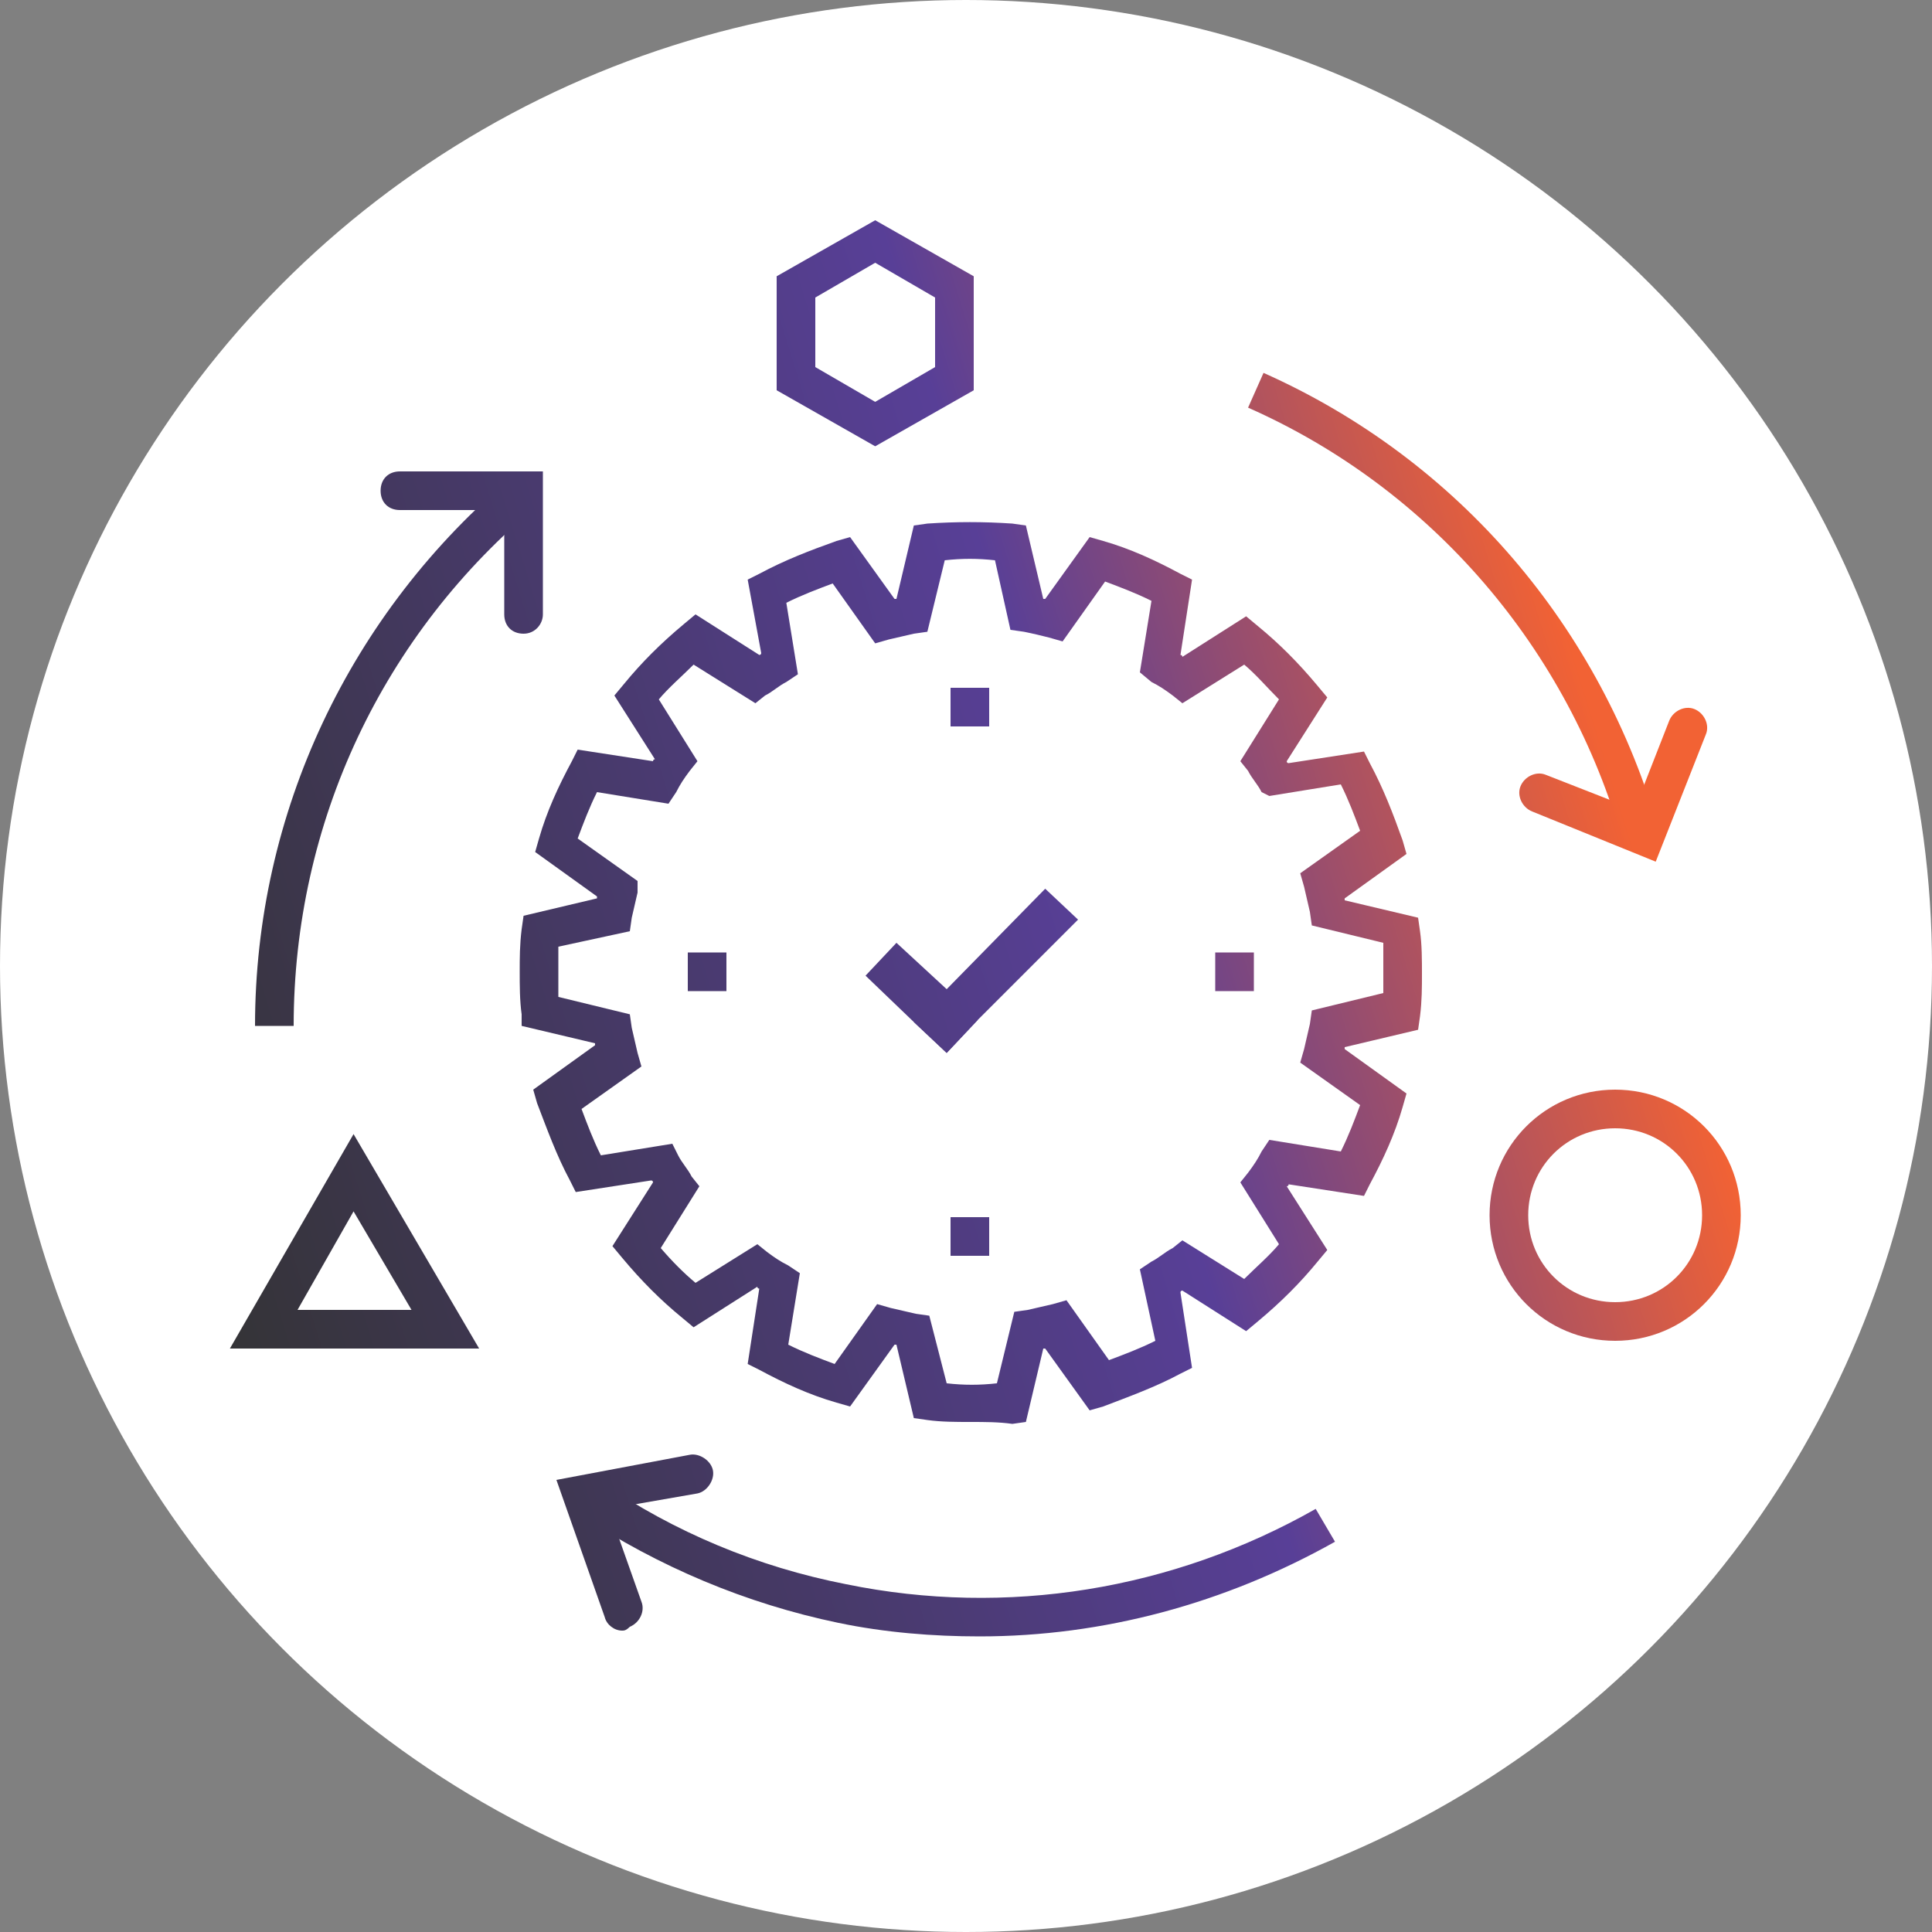 <?xml version="1.0" encoding="utf-8"?>
<!-- Generator: Adobe Illustrator 28.1.0, SVG Export Plug-In . SVG Version: 6.00 Build 0)  -->
<svg version="1.1" id="Слой_1" xmlns="http://www.w3.org/2000/svg" xmlns:xlink="http://www.w3.org/1999/xlink" x="0px" y="0px"
	 viewBox="0 0 100 100" style="enable-background:new 0 0 100 100;" xml:space="preserve">
<rect x="0" y="0" width="100" height="100" fill="#808080" stroke="none"/>
<style type="text/css">
	.st0{fill:#FFFFFF;}
	.st1{fill:url(#SVGID_1_);}
	.st2{fill:url(#SVGID_00000152957344992148516970000011836129705586256574_);}
	.st3{fill:url(#SVGID_00000162311533430678479520000014669971772416779159_);}
	.st4{fill:url(#SVGID_00000160905450660151957880000013043224525826613937_);}
	.st5{fill:url(#SVGID_00000072279722542680145650000007950442978076468872_);}
	.st6{fill:url(#SVGID_00000134245050823859210020000002003540198737200811_);}
	.st7{fill:url(#SVGID_00000026850657248577941850000007289054535409610662_);}
	.st8{fill:url(#SVGID_00000141440991056550996820000001133349887970865062_);}
	.st9{fill:url(#SVGID_00000037663739743733147140000006461056703186731438_);}
	.st10{fill:url(#SVGID_00000128468407356496756580000009440179767115139732_);}
	.st11{fill:url(#SVGID_00000003796201769216154590000010353114572484026005_);}
	.st12{fill:url(#SVGID_00000177460818396592338290000017391180749889617068_);}
	.st13{fill:url(#SVGID_00000101805034349476668250000011168973481785851060_);}
	.st14{fill:url(#SVGID_00000080185609738382476920000001100629326243337395_);}
	.st15{fill:url(#SVGID_00000081612365906111195680000011896260842540849593_);}
	.st16{fill:url(#SVGID_00000180353612141231907740000011948616132012341928_);}
</style>
<circle class="st0" cx="50" cy="50" r="50"/>
<g>
	<linearGradient id="SVGID_1_" gradientUnits="userSpaceOnUse" x1="-50.247" y1="70.179" x2="80.201" y2="29.753">
		<stop  offset="0.422" style="stop-color:#333333"/>
		<stop  offset="0.797" style="stop-color:#583F97"/>
		<stop  offset="1" style="stop-color:#F26234"/>
	</linearGradient>
	<path class="st1" d="M84,43.6c-2.8-10-9.9-18.3-19.4-22.5l0.8-1.8c10.1,4.5,17.5,13.2,20.5,23.8L84,43.6z"/>
	
		<linearGradient id="SVGID_00000079466432023130060630000001696030926532545445_" gradientUnits="userSpaceOnUse" x1="-52.889" y1="61.654" x2="77.559" y2="21.227">
		<stop  offset="0.422" style="stop-color:#333333"/>
		<stop  offset="0.797" style="stop-color:#583F97"/>
		<stop  offset="1" style="stop-color:#F26234"/>
	</linearGradient>
	<path style="fill:url(#SVGID_00000079466432023130060630000001696030926532545445_);" d="M15.2,53.1h-2c0-11,4.9-21.4,13.4-28.5
		l1.3,1.5C19.8,32.8,15.2,42.6,15.2,53.1z"/>
	
		<linearGradient id="SVGID_00000101820995660557963120000007146641738235251845_" gradientUnits="userSpaceOnUse" x1="-39.048" y1="106.318" x2="91.4" y2="65.892">
		<stop  offset="0.422" style="stop-color:#333333"/>
		<stop  offset="0.797" style="stop-color:#583F97"/>
		<stop  offset="1" style="stop-color:#F26234"/>
	</linearGradient>
	<path style="fill:url(#SVGID_00000101820995660557963120000007146641738235251845_);" d="M50.7,84.7c-2.4,0-4.9-0.2-7.3-0.7
		c-4.8-1-9.3-2.9-13.4-5.6l1.1-1.7c3.8,2.6,8.1,4.4,12.7,5.3c8.3,1.7,16.9,0.3,24.3-3.9l1,1.7C63.4,83,57.1,84.7,50.7,84.7z"/>
	
		<linearGradient id="SVGID_00000065037539502386909400000008922400488224787089_" gradientUnits="userSpaceOnUse" x1="-40.236" y1="102.484" x2="90.212" y2="62.057">
		<stop  offset="0.422" style="stop-color:#333333"/>
		<stop  offset="0.797" style="stop-color:#583F97"/>
		<stop  offset="1" style="stop-color:#F26234"/>
	</linearGradient>
	<path style="fill:url(#SVGID_00000065037539502386909400000008922400488224787089_);" d="M32.2,84.4c-0.4,0-0.8-0.3-0.9-0.7
		l-2.5-7.1l6.9-1.3c0.5-0.1,1.1,0.3,1.2,0.8c0.1,0.5-0.3,1.1-0.8,1.2l-4.6,0.8l1.7,4.8c0.2,0.5-0.1,1.1-0.6,1.3
		C32.4,84.4,32.3,84.4,32.2,84.4z"/>
	
		<linearGradient id="SVGID_00000050664387666890762750000003305082929032497578_" gradientUnits="userSpaceOnUse" x1="-55.521" y1="53.163" x2="74.927" y2="12.736">
		<stop  offset="0.422" style="stop-color:#333333"/>
		<stop  offset="0.797" style="stop-color:#583F97"/>
		<stop  offset="1" style="stop-color:#F26234"/>
	</linearGradient>
	<path style="fill:url(#SVGID_00000050664387666890762750000003305082929032497578_);" d="M27.1,32.8c-0.6,0-1-0.4-1-1v-5.4h-5.4
		c-0.6,0-1-0.4-1-1s0.4-1,1-1h7.4v7.4C28.1,32.3,27.7,32.8,27.1,32.8z"/>
	
		<linearGradient id="SVGID_00000121242919113458109940000017015158503403634061_" gradientUnits="userSpaceOnUse" x1="-46.585" y1="81.995" x2="83.863" y2="41.569">
		<stop  offset="0.422" style="stop-color:#333333"/>
		<stop  offset="0.797" style="stop-color:#583F97"/>
		<stop  offset="1" style="stop-color:#F26234"/>
	</linearGradient>
	<path style="fill:url(#SVGID_00000121242919113458109940000017015158503403634061_);" d="M85.7,44.6l-6.4-2.6
		c-0.5-0.2-0.8-0.8-0.6-1.3c0.2-0.5,0.8-0.8,1.3-0.6l4.6,1.8l1.8-4.6c0.2-0.5,0.8-0.8,1.3-0.6c0.5,0.2,0.8,0.8,0.6,1.3L85.7,44.6z"
		/>
	
		<linearGradient id="SVGID_00000057123067768690252770000003748002083271396000_" gradientUnits="userSpaceOnUse" x1="-47.069" y1="80.434" x2="83.379" y2="40.008">
		<stop  offset="0.422" style="stop-color:#333333"/>
		<stop  offset="0.797" style="stop-color:#583F97"/>
		<stop  offset="1" style="stop-color:#F26234"/>
	</linearGradient>
	<path style="fill:url(#SVGID_00000057123067768690252770000003748002083271396000_);" d="M50.2,73.6c-0.7,0-1.5,0-2.2-0.1l-0.7-0.1
		l-0.9-3.8c0,0-0.1,0-0.1,0L44,72.8l-0.7-0.2c-1.4-0.4-2.7-1-4-1.7l-0.6-0.3l0.6-3.9c0,0-0.1,0-0.1-0.1l-3.3,2.1l-0.6-0.5
		c-1.1-0.9-2.1-1.9-3.1-3.1l-0.5-0.6l2.1-3.3c0,0,0-0.1-0.1-0.1l-3.9,0.6l-0.3-0.6c-0.7-1.3-1.2-2.7-1.7-4l-0.2-0.7l3.2-2.3
		c0,0,0-0.1,0-0.1l-3.8-0.9L27,52.5c-0.1-0.7-0.1-1.5-0.1-2.2s0-1.4,0.1-2.2l0.1-0.7l3.8-0.9c0,0,0-0.1,0-0.1l-3.2-2.3l0.2-0.7
		c0.4-1.4,1-2.7,1.7-4l0.3-0.6l3.9,0.6c0,0,0-0.1,0.1-0.1l-2.1-3.3l0.5-0.6c0.9-1.1,1.9-2.1,3.1-3.1l0.6-0.5l3.3,2.1
		c0,0,0.1,0,0.1-0.1L38.7,30l0.6-0.3c1.3-0.7,2.6-1.2,4-1.7l0.7-0.2l2.3,3.2c0,0,0.1,0,0.1,0l0.9-3.8l0.7-0.1c1.5-0.1,2.9-0.1,4.4,0
		l0.7,0.1l0.9,3.8c0,0,0.1,0,0.1,0l2.3-3.2l0.7,0.2c1.4,0.4,2.7,1,4,1.7l0.6,0.3l-0.6,3.9c0,0,0.1,0,0.1,0.1l3.3-2.1l0.6,0.5
		c1.1,0.9,2.1,1.9,3.1,3.1l0.5,0.6l-2.1,3.3c0,0,0,0.1,0.1,0.1l3.9-0.6l0.3,0.6c0.7,1.3,1.2,2.6,1.7,4l0.2,0.7l-3.2,2.3
		c0,0,0,0.1,0,0.1l3.8,0.9l0.1,0.7c0.1,0.7,0.1,1.5,0.1,2.2s0,1.4-0.1,2.2l-0.1,0.7l-3.8,0.9c0,0,0,0.1,0,0.1l3.2,2.3l-0.2,0.7
		c-0.4,1.4-1,2.7-1.7,4l-0.3,0.6l-3.9-0.6c0,0,0,0.1-0.1,0.1l2.1,3.3l-0.5,0.6c-0.9,1.1-1.9,2.1-3.1,3.1l-0.6,0.5l-3.3-2.1
		c0,0-0.1,0-0.1,0.1l0.6,3.9l-0.6,0.3c-1.3,0.7-2.7,1.2-4,1.7l-0.7,0.2l-2.3-3.2c0,0-0.1,0-0.1,0l-0.9,3.8l-0.7,0.1
		C51.7,73.6,51,73.6,50.2,73.6z M49,71.6c0.9,0.1,1.7,0.1,2.6,0l0.9-3.7l0.7-0.1c0.4-0.1,0.9-0.2,1.3-0.3l0.7-0.2l2.2,3.1
		c0.8-0.3,1.6-0.6,2.4-1L59,65.7l0.6-0.4c0.4-0.2,0.7-0.5,1.1-0.7l0.5-0.4l3.2,2c0.6-0.6,1.3-1.2,1.8-1.8l-2-3.2l0.4-0.5
		c0.3-0.4,0.5-0.7,0.7-1.1l0.4-0.6l3.7,0.6c0.4-0.8,0.7-1.6,1-2.4L67.3,55l0.2-0.7c0.1-0.4,0.2-0.9,0.3-1.3l0.1-0.7l3.7-0.9
		c0-0.4,0-0.9,0-1.3s0-0.9,0-1.3l-3.7-0.9l-0.1-0.7c-0.1-0.4-0.2-0.9-0.3-1.3l-0.2-0.7l3.1-2.2c-0.3-0.8-0.6-1.6-1-2.4l-3.7,0.6
		L65.3,41c-0.2-0.4-0.5-0.7-0.7-1.1l-0.4-0.5l2-3.2c-0.6-0.6-1.2-1.3-1.8-1.8l-3.2,2l-0.5-0.4c-0.4-0.3-0.7-0.5-1.1-0.7L59,34.8
		l0.6-3.7c-0.8-0.4-1.6-0.7-2.4-1L55,33.2L54.3,33c-0.4-0.1-0.8-0.2-1.3-0.3l-0.7-0.1L51.5,29c-0.9-0.1-1.7-0.1-2.6,0l-0.9,3.7
		l-0.7,0.1c-0.4,0.1-0.9,0.2-1.3,0.3l-0.7,0.2l-2.2-3.1c-0.8,0.3-1.6,0.6-2.4,1l0.6,3.7l-0.6,0.4c-0.4,0.2-0.7,0.5-1.1,0.7l-0.5,0.4
		l-3.2-2c-0.6,0.6-1.3,1.2-1.8,1.8l2,3.2l-0.4,0.5c-0.3,0.4-0.5,0.7-0.7,1.1l-0.4,0.6l-3.7-0.6c-0.4,0.8-0.7,1.6-1,2.4l3.1,2.2
		L33,46.2c-0.1,0.4-0.2,0.9-0.3,1.3l-0.1,0.7L28.9,49c0,0.4,0,0.9,0,1.3s0,0.9,0,1.3l3.7,0.9l0.1,0.7c0.1,0.4,0.2,0.9,0.3,1.3
		l0.2,0.7l-3.1,2.2c0.3,0.8,0.6,1.6,1,2.4l3.7-0.6l0.3,0.6c0.2,0.4,0.5,0.7,0.7,1.1l0.4,0.5l-2,3.2c0.6,0.7,1.2,1.3,1.8,1.8l3.2-2
		l0.5,0.4c0.4,0.3,0.7,0.5,1.1,0.7l0.6,0.4l-0.6,3.7c0.8,0.4,1.6,0.7,2.4,1l2.2-3.1l0.7,0.2c0.4,0.1,0.9,0.2,1.3,0.3l0.7,0.1
		L49,71.6z"/>
	
		<linearGradient id="SVGID_00000008116794115208248550000013815900101620707730_" gradientUnits="userSpaceOnUse" x1="-46.967" y1="80.763" x2="83.481" y2="40.337">
		<stop  offset="0.422" style="stop-color:#333333"/>
		<stop  offset="0.797" style="stop-color:#583F97"/>
		<stop  offset="1" style="stop-color:#F26234"/>
	</linearGradient>
	<path style="fill:url(#SVGID_00000008116794115208248550000013815900101620707730_);" d="M55.8,47.6L54.1,46l-5.1,5.2l-2.6-2.4
		l-1.6,1.7l2.5,2.4l1.7,1.6l0,0l0,0l1.6-1.7L55.8,47.6z"/>
	
		<linearGradient id="SVGID_00000068661039029375290740000006365508004582616711_" gradientUnits="userSpaceOnUse" x1="-46.456" y1="82.411" x2="83.992" y2="41.985">
		<stop  offset="0.422" style="stop-color:#333333"/>
		<stop  offset="0.797" style="stop-color:#583F97"/>
		<stop  offset="1" style="stop-color:#F26234"/>
	</linearGradient>
	<path style="fill:url(#SVGID_00000068661039029375290740000006365508004582616711_);" d="M49,54.5l1.6-1.7l-1.7-1.6l-1.6,1.7
		L49,54.5z"/>
	
		<linearGradient id="SVGID_00000088850855726428062530000000403149174007099024_" gradientUnits="userSpaceOnUse" x1="-40.574" y1="101.393" x2="89.874" y2="60.967">
		<stop  offset="0.422" style="stop-color:#333333"/>
		<stop  offset="0.797" style="stop-color:#583F97"/>
		<stop  offset="1" style="stop-color:#F26234"/>
	</linearGradient>
	<path style="fill:url(#SVGID_00000088850855726428062530000000403149174007099024_);" d="M83.6,69.4c-3.6,0-6.5-2.9-6.5-6.5
		s2.9-6.5,6.5-6.5s6.5,2.9,6.5,6.5S87.2,69.4,83.6,69.4z M83.6,58.4c-2.5,0-4.5,2-4.5,4.5s2,4.5,4.5,4.5s4.5-2,4.5-4.5
		S86.1,58.4,83.6,58.4z"/>
	
		<linearGradient id="SVGID_00000022560917496202523590000009121305886663542203_" gradientUnits="userSpaceOnUse" x1="-56.86" y1="48.84" x2="73.588" y2="8.414">
		<stop  offset="0.422" style="stop-color:#333333"/>
		<stop  offset="0.797" style="stop-color:#583F97"/>
		<stop  offset="1" style="stop-color:#F26234"/>
	</linearGradient>
	<path style="fill:url(#SVGID_00000022560917496202523590000009121305886663542203_);" d="M45.3,23.1l-5.1-2.9v-5.9l5.1-2.9l5.1,2.9
		v5.9L45.3,23.1z M42.2,19l3.1,1.8l3.1-1.8v-3.6l-3.1-1.8l-3.1,1.8V19z"/>
	
		<linearGradient id="SVGID_00000049926305687047283160000007860537573849656468_" gradientUnits="userSpaceOnUse" x1="-45.628" y1="85.086" x2="84.82" y2="44.659">
		<stop  offset="0.422" style="stop-color:#333333"/>
		<stop  offset="0.797" style="stop-color:#583F97"/>
		<stop  offset="1" style="stop-color:#F26234"/>
	</linearGradient>
	<path style="fill:url(#SVGID_00000049926305687047283160000007860537573849656468_);" d="M24.8,69.8H11.9l6.4-11.1L24.8,69.8z
		 M15.4,67.8h5.9l-3-5.1L15.4,67.8z"/>
	<g>
		
			<linearGradient id="SVGID_00000023259654275109599100000014363071763470402192_" gradientUnits="userSpaceOnUse" x1="-50.94" y1="67.944" x2="79.508" y2="27.518">
			<stop  offset="0.422" style="stop-color:#333333"/>
			<stop  offset="0.797" style="stop-color:#583F97"/>
			<stop  offset="1" style="stop-color:#F26234"/>
		</linearGradient>
		<rect x="49.2" y="35.6" style="fill:url(#SVGID_00000023259654275109599100000014363071763470402192_);" width="2" height="2"/>
		
			<linearGradient id="SVGID_00000005242183025504185860000008079955870930349445_" gradientUnits="userSpaceOnUse" x1="-43.199" y1="92.924" x2="87.25" y2="52.497">
			<stop  offset="0.422" style="stop-color:#333333"/>
			<stop  offset="0.797" style="stop-color:#583F97"/>
			<stop  offset="1" style="stop-color:#F26234"/>
		</linearGradient>
		<rect x="49.2" y="63" style="fill:url(#SVGID_00000005242183025504185860000008079955870930349445_);" width="2" height="2"/>
	</g>
	<g>
		
			<linearGradient id="SVGID_00000022539288868991350450000004446184280348924314_" gradientUnits="userSpaceOnUse" x1="-48.269" y1="76.563" x2="82.179" y2="36.137">
			<stop  offset="0.422" style="stop-color:#333333"/>
			<stop  offset="0.797" style="stop-color:#583F97"/>
			<stop  offset="1" style="stop-color:#F26234"/>
		</linearGradient>
		<rect x="35.6" y="49.3" style="fill:url(#SVGID_00000022539288868991350450000004446184280348924314_);" width="2" height="2"/>
		
			<linearGradient id="SVGID_00000179604097226768758910000003128192416584004021_" gradientUnits="userSpaceOnUse" x1="-45.87" y1="84.305" x2="84.578" y2="43.878">
			<stop  offset="0.422" style="stop-color:#333333"/>
			<stop  offset="0.797" style="stop-color:#583F97"/>
			<stop  offset="1" style="stop-color:#F26234"/>
		</linearGradient>
		<rect x="62.9" y="49.3" style="fill:url(#SVGID_00000179604097226768758910000003128192416584004021_);" width="2" height="2"/>
	</g>
</g>
</svg>

